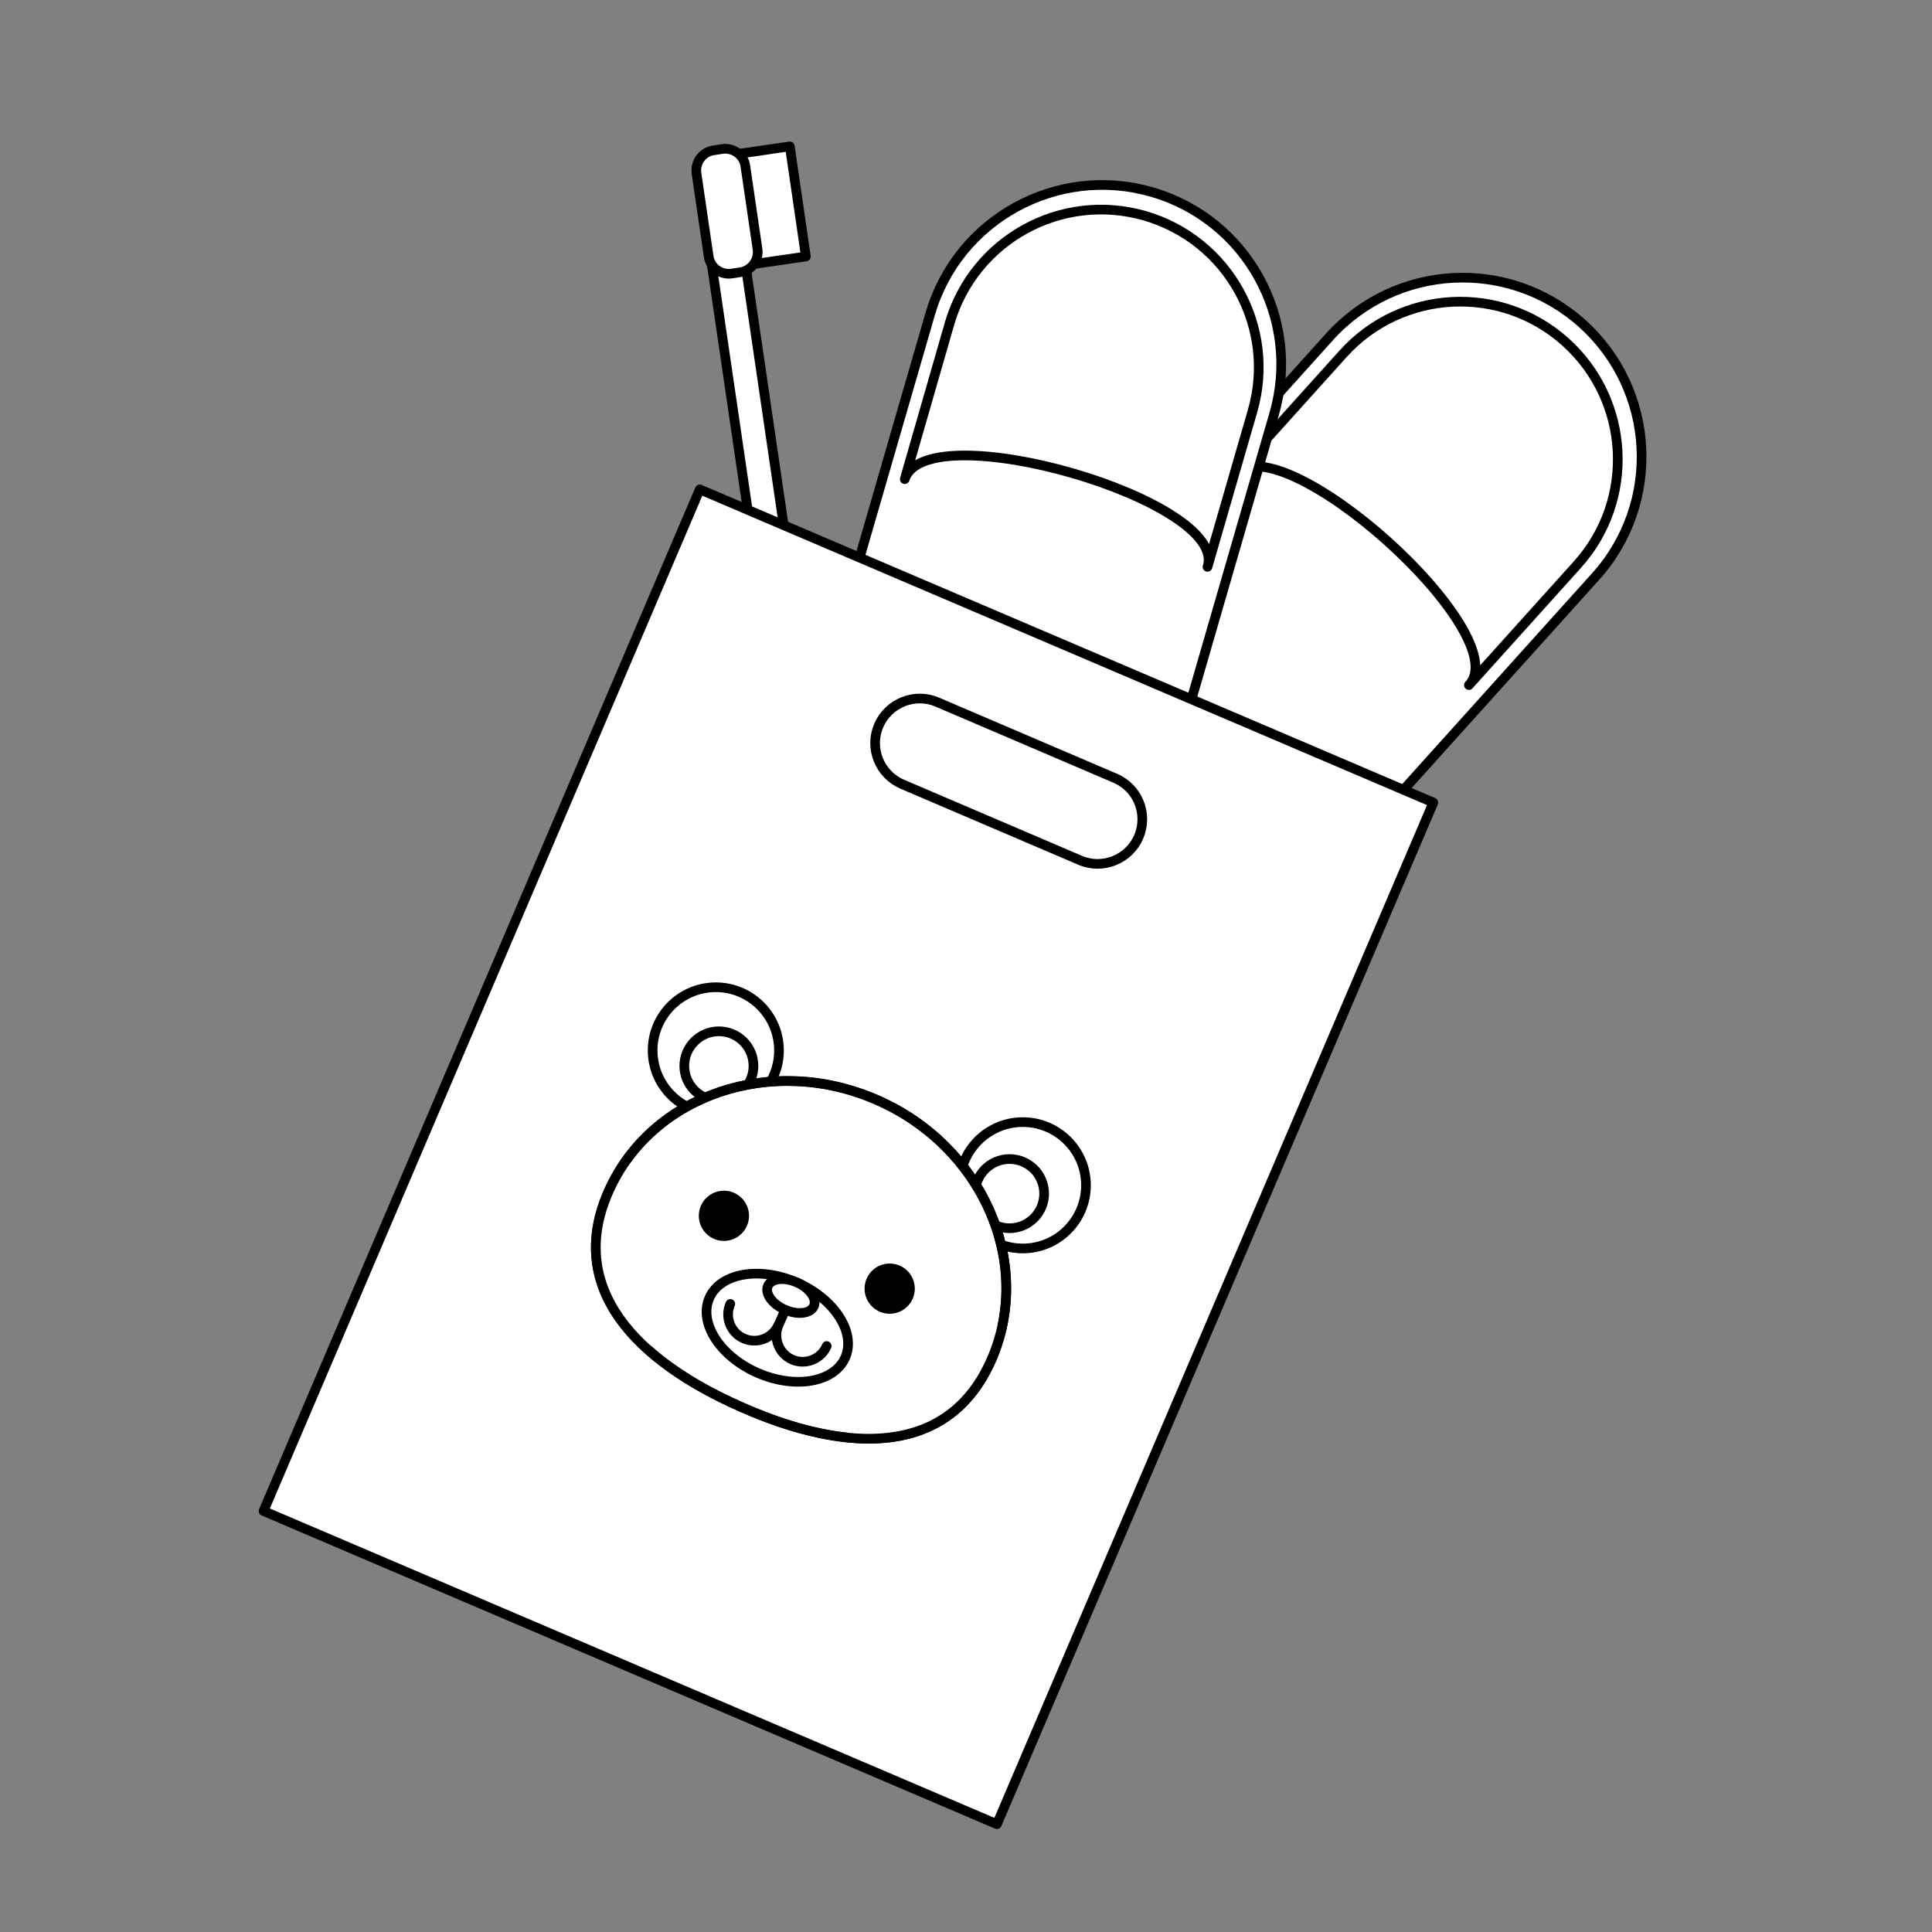 <?xml version="1.0" encoding="UTF-8"?>
<svg id="_レイヤー_1" data-name="レイヤー_1" xmlns="http://www.w3.org/2000/svg" version="1.1" viewBox="0 0 1000 1000">
  <rect x="0" y="0" width="1000" height="1000" fill="#808080" stroke="none"/>
  <!-- Generator: Adobe Illustrator 29.1.0, SVG Export Plug-In . SVG Version: 2.1.0 Build 142)  -->
  <defs>
    <style>
      .st0, .st1, .st2, .st3 {
        fill: #fff;
      }

      .st0, .st1, .st4, .st3 {
        stroke-linecap: round;
        stroke-linejoin: round;
      }

      .st0, .st1, .st4, .st3, .st5 {
        stroke: #000;
      }

      .st0, .st4, .st5 {
        stroke-width: 5px;
      }

      .st1 {
        stroke-width: 5px;
      }

      .st4, .st5 {
        fill: none;
      }

      .st3 {
        stroke-width: 5px;
      }

      .st5 {
        stroke-miterlimit: 10;
      }
    </style>
  </defs>
  <g>
    <path class="st0" d="M552.8,463.2h0c-38.1-34.3-41.1-92.9-6.9-130.9l142.2-157.9c34.3-38.1,92.9-41.1,130.9-6.9h0c38.1,34.3,41.1,92.9,6.9,130.9l-142.2,157.9c-34.3,38-92.9,41.1-130.9,6.9Z"/>
    <path class="st0" d="M760.3,354.6l56.1-62.3c30.2-33.5,27.4-85.1-6-115.2h0c-33.5-30.2-85.1-27.4-115.2,6l-56.1,62.3c25.1-26.1,146.3,83.1,121.2,109.2Z"/>
  </g>
  <g>
    <path class="st0" d="M485.6,481.6h0c-49.2-14.2-77.5-65.7-63.3-114.8l59.1-204.1c14.2-49.2,65.7-77.5,114.8-63.3h0c49.2,14.2,77.5,65.7,63.3,114.8l-59.1,204.1c-14.2,49.2-65.6,77.5-114.8,63.3Z"/>
    <path class="st0" d="M625,293.4l23.3-80.6c12.5-43.3-12.4-88.5-55.7-101.1h0c-43.3-12.5-88.5,12.4-101.1,55.7l-23.2,80.6c11.2-34.4,168,11,156.7,45.4Z"/>
  </g>
  <g>
    <rect class="st3" x="387.2" y="77.1" width="25.9" height="57.6" transform="translate(-11.1 59.1) rotate(-8.3)"/>
    <path class="st0" d="M422.2,444.6h0c-4.7.7-9.1-2.6-9.8-7.3l-49.5-337.9c-.7-4.7,2.6-9.1,7.3-9.8h0c4.7-.7,9.1,2.6,9.8,7.3l49.5,337.9c.7,4.7-2.5,9.1-7.3,9.8Z"/>
    <path class="st0" d="M383.2,140.9l-4.5.7c-5.7.8-11.1-3.1-11.9-8.9l-6.3-43c-.8-5.7,3.1-11.1,8.9-11.9l4.5-.7c5.7-.8,11.1,3.1,11.9,8.9l6.3,43c.8,5.7-3.2,11.1-8.9,11.9Z"/>
  </g>
  <path class="st0" d="M362.2,253.3l-225.8,528.8,379.6,162.1,225.9-528.8-379.7-162.1ZM589.4,433.1c-5,11.7-18.6,17.2-30.3,12.2l-92.1-39.4c-11.7-5-17.2-18.6-12.2-30.3h0c5-11.7,18.6-17.2,30.3-12.2l92.1,39.4c11.8,5,17.2,18.6,12.2,30.3h0Z"/>
  <g>
    <g>
      <circle class="st0" cx="529.4" cy="613.5" r="32.7"/>
      <circle class="st0" cx="522.5" cy="617.8" r="17.9" transform="translate(-196.6 247) rotate(-22.5)"/>
      <circle class="st0" cx="370.5" cy="543.7" r="32.7"/>
      <circle class="st0" cx="372.1" cy="551.7" r="17.9"/>
    </g>
    <path class="st0" d="M513.1,703.9c-15.5,35.2-46,45-81.7,39.2h0c-15.1-2.4-31.1-7.5-47.3-14.7-16.2-7.1-30.8-15.4-42.8-24.9-28.4-22.5-41.9-51.5-26.4-86.7.3-.6.5-1.2.8-1.7,22.7-48.8,84.2-69.5,138.3-45.8,54.1,23.7,80.4,83,59.9,132.7h0c-.2.7-.5,1.3-.8,1.9Z"/>
    <circle cx="374.7" cy="629.3" r="13"/>
    <circle cx="460.5" cy="667" r="13"/>
    <ellipse class="st1" cx="402.3" cy="687.4" rx="25.5" ry="38.4" transform="translate(-388.8 779.3) rotate(-66.3)"/>
    <path class="st4" d="M402.9,685.8c-3,6.9-11.1,10-17.9,7-6.9-3-10-11.1-7-17.9"/>
    <path class="st4" d="M427.9,696.7c-3,6.9-11.1,10-17.9,7s-10-11.1-7-17.9l5.4-12.3"/>
    <g>
      <path class="st2" d="M513.1,703.9c-15.5,35.2-46,45-81.7,39.2,16.2-2.2,32.6-8.5,44.7-25.2,11.2-15.5,24.2-50.1,10.8-96.1,32.5,25.9,32.5,57.8,26.9,80.3h0c0,.6-.4,1.2-.7,1.8Z"/>
      <path class="st2" d="M341.4,703.6c-28.4-22.5-41.9-51.5-26.4-86.7.3-.6.5-1.2.8-1.7,12.7-19.3,36.2-41,77.4-34.6-42.9,21.2-59.7,54.3-63.4,73-4.2,20.2,2.3,36.5,11.6,50Z"/>
    </g>
    <ellipse class="st1" cx="409.4" cy="671" rx="7.7" ry="13" transform="translate(-369.6 776) rotate(-66.3)"/>
    <path class="st5" d="M513.1,703.9c-22,50.1-74.3,48.6-129,24.6s-91.2-61.6-69.2-111.6c22-50.1,84.3-71.5,139-47.5s81.2,84.4,59.2,134.5Z"/>
  </g>
</svg>